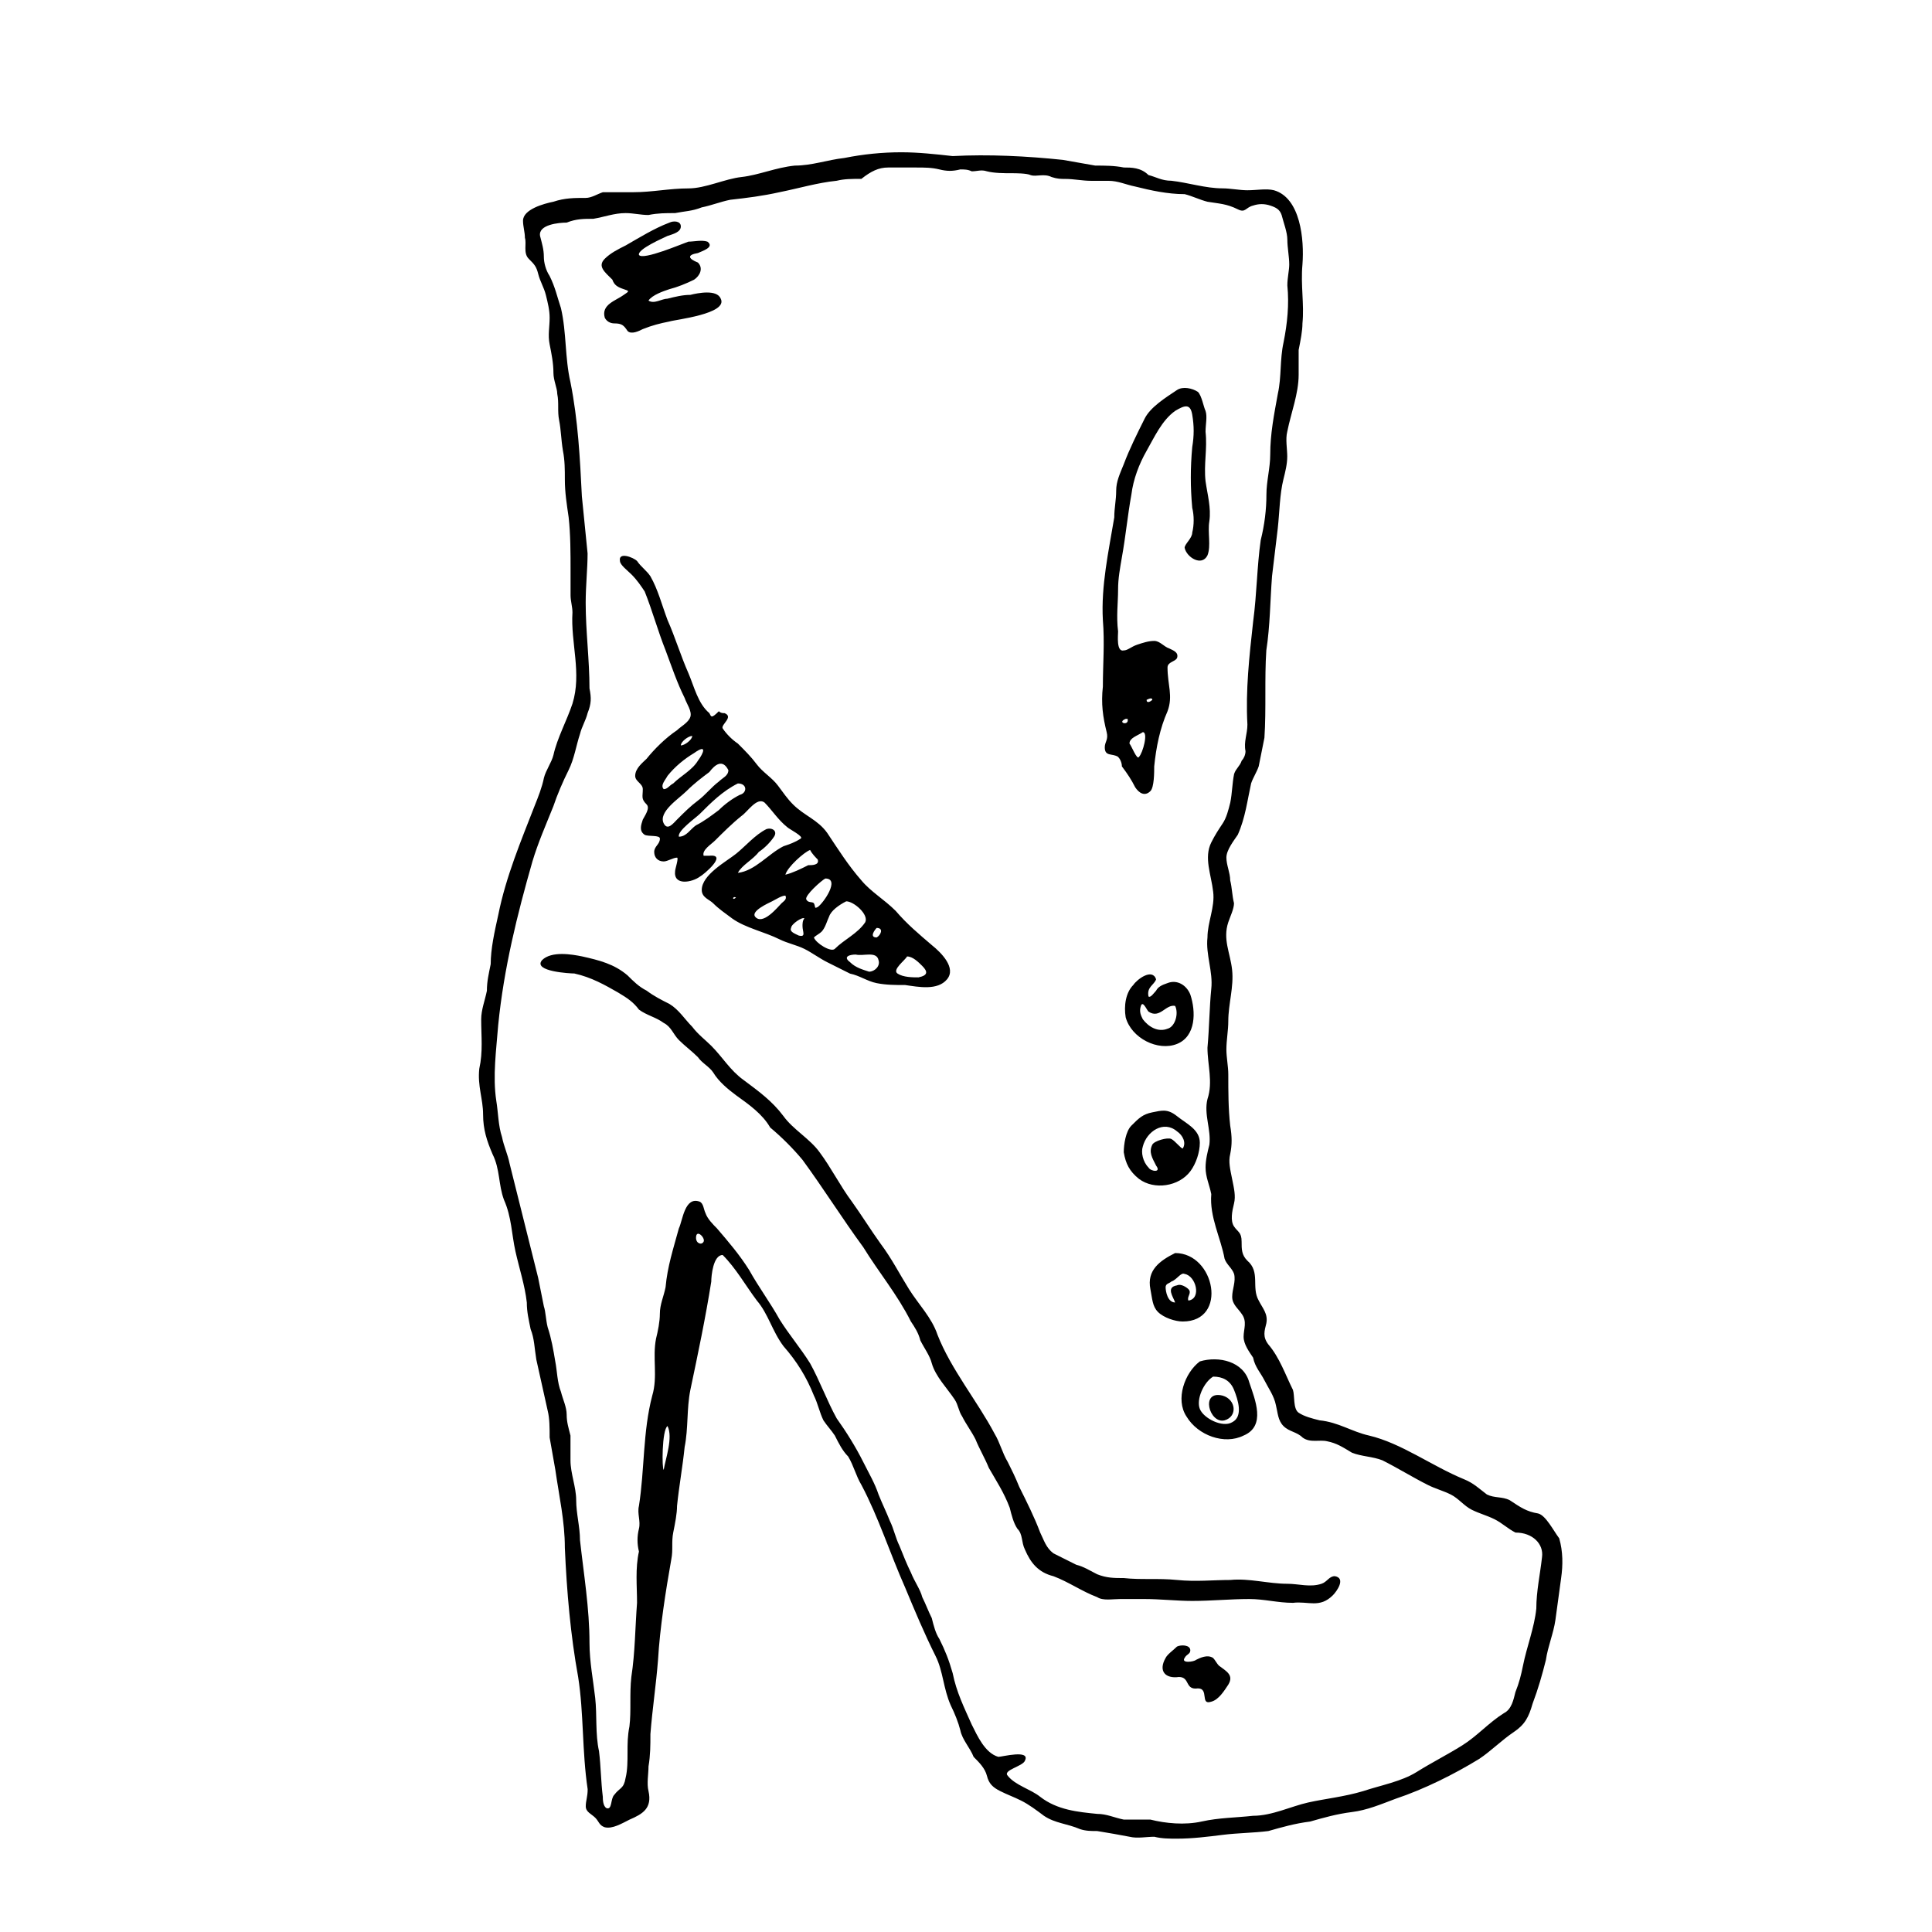 <?xml version="1.0" encoding="UTF-8"?>
<!-- Uploaded to: ICON Repo, www.iconrepo.com, Generator: ICON Repo Mixer Tools -->
<svg fill="#000000" width="800px" height="800px" version="1.1" viewBox="144 144 512 512" xmlns="http://www.w3.org/2000/svg">
 <path d="m450.38 403.52c-1.008-3.023-5.039 0-6.047 1.512-2.016 2.016-2.519 5.543-2.016 8.566 1.512 5.543 8.566 9.07 13.602 7.055 5.039-2.016 5.039-8.566 3.527-13.098-1.008-2.519-3.527-4.031-6.047-3.023-1.512 0.504-2.519 1.008-3.023 2.016-0.504 0.504-1.512 2.016-2.016 1.512-0.5-2.523 1.516-3.027 2.019-4.539zm-2.016 8.566c3.023 2.016 4.535-2.016 7.055-1.512 1.008 2.016 0 5.543-2.016 6.047-2.519 1.008-5.039-0.504-6.551-2.519-0.504-1.008-1.008-2.016-0.504-3.527s1.512 1.008 2.016 1.512zm7.055 63.984c-4.031 2.016-7.559 4.535-6.551 9.574 0.504 2.519 0.504 4.535 2.016 6.047 1.512 1.512 4.535 2.519 6.551 2.519 12.09-0.004 8.562-18.141-2.016-18.141zm3.527 12.594c-0.504-1.008 1.008-2.016 0-3.023-0.504-0.504-2.016-1.512-3.023-1.008-3.023 0.504-1.008 3.023-0.504 4.535-2.016 0-2.519-3.023-2.519-4.031s1.008-1.008 1.512-1.512c1.512-0.504 2.519-2.519 3.527-2.016 3.023 0.508 4.535 6.551 1.008 7.055zm-0.504 30.734c3.023 5.039 10.078 7.559 15.113 5.039 6.047-2.519 3.023-9.574 1.512-14.105-1.512-5.543-8.062-7.055-13.098-5.543-4.031 3.019-6.551 10.074-3.527 14.609zm7.051-10.582c2.519 0 4.535 1.008 5.543 3.527 1.008 2.519 2.519 7.055-0.504 8.566-2.519 1.512-7.559-1.008-8.566-3.527-1.004-2.519 1.012-7.055 3.527-8.566zm2.519 5.039c3.527 1.008 4.031 5.543 0.504 6.551-4.031 1.008-6.547-8.062-0.504-6.551zm-22.168-57.434c4.031 3.023 10.578 2.016 13.602-2.016 1.512-2.016 2.519-5.039 2.519-7.559 0-3.527-3.527-5.039-6.047-7.055s-4.031-1.512-6.551-1.008c-2.519 0.504-3.527 1.512-5.543 3.527-1.512 1.512-2.016 5.039-2.016 7.055 0.512 3.023 1.516 5.039 4.035 7.055zm1.008-8.566c1.008-4.031 5.543-7.055 9.07-4.031 1.512 1.008 2.519 3.023 1.512 4.535-0.504 0-2.016-2.016-3.023-2.519-1.008-0.504-4.535 0.504-5.039 1.512-1.008 2.016 0 3.527 1.008 5.543 1.512 2.016-1.512 1.512-2.016 0.504-1.512-1.512-2.016-4.031-1.512-5.543zm104.79 97.234c-3.023-0.504-4.535-1.512-7.559-3.527-2.016-1.008-4.031-0.504-6.047-1.512-2.016-1.512-3.527-3.023-6.047-4.031-8.566-3.527-16.625-9.574-25.191-11.586-4.535-1.008-8.062-3.527-13.098-4.031-2.016-0.504-4.031-1.008-5.543-2.016-1.512-1.008-1.008-4.535-1.512-6.047-2.016-4.031-3.527-8.566-6.551-12.09-1.512-2.016-1.008-3.527-0.504-5.543 0.504-2.519-1.008-4.031-2.016-6.047-2.016-3.527 0.504-7.559-3.023-10.578-1.512-1.512-1.512-3.023-1.512-5.039 0-2.519-1.008-2.519-2.016-4.031-1.008-1.512-0.504-4.031 0-6.047s0-4.031-0.504-6.551c-0.504-2.519-1.008-4.535-0.504-6.551 0.504-2.519 0.504-4.535 0-7.559-0.504-4.535-0.504-9.07-0.504-13.602 0-2.016-0.504-4.535-0.504-6.551 0-2.519 0.504-5.039 0.504-7.559 0-4.535 1.512-9.07 1.008-13.602-0.504-4.535-2.519-8.062-1.008-12.594 0.504-1.512 1.512-3.527 1.512-5.039-0.504-2.016-0.504-4.031-1.008-6.047 0-2.016-1.008-4.031-1.008-6.047s2.016-4.535 3.023-6.047c2.016-4.535 2.519-9.07 3.527-13.602 0.504-1.512 1.512-3.023 2.016-4.535 0.504-2.519 1.008-5.039 1.512-7.559 0.504-7.559 0-15.617 0.504-23.176 1.008-6.551 1.008-13.098 1.512-19.648 0.504-4.031 1.008-8.566 1.512-12.594 0.504-4.535 0.504-9.07 1.512-13.098 0.504-2.016 1.008-4.031 1.008-6.047s-0.504-4.535 0-6.551c1.008-5.039 3.023-10.078 3.023-15.113v-6.551c0.504-2.519 1.008-5.039 1.008-7.055 0.504-5.039-0.504-10.078 0-15.617 0.504-6.551-0.504-17.633-7.559-19.648-2.016-0.504-4.535 0-7.055 0-2.016 0-4.535-0.504-6.551-0.504-4.535 0-9.07-1.512-13.602-2.016-2.519 0-4.031-1.008-6.047-1.512-2.008-2-4.527-2-6.539-2-2.519-0.504-5.039-0.504-7.559-0.504-3.023-0.504-5.543-1.008-8.566-1.512-9.574-1.008-19.648-1.512-29.223-1.008-4.535-0.504-9.07-1.008-13.602-1.008-5.039 0-10.078 0.504-15.113 1.512-4.535 0.504-8.566 2.016-13.098 2.016-5.039 0.504-9.574 2.519-14.105 3.023-4.535 0.504-9.574 3.023-14.105 3.023-5.039 0-9.574 1.008-14.609 1.008h-8.062c-1.512 0.504-3.023 1.512-4.535 1.512-3.023 0-5.543 0-8.566 1.008-2.519 0.504-8.062 2.016-8.062 5.039 0 1.512 0.504 3.023 0.504 4.535 0.504 1.512-0.504 4.031 1.008 5.543 1.512 1.512 2.016 2.016 2.519 4.031 0.504 2.016 1.512 3.527 2.016 5.543s1.008 4.031 1.008 6.047c0 2.519-0.504 4.535 0 7.055 0.504 2.519 1.008 5.039 1.008 7.559 0 2.016 1.008 4.031 1.008 5.543 0.504 2.519 0 4.535 0.504 7.055s0.504 5.039 1.008 8.062c0.504 2.519 0.504 5.039 0.504 7.559 0 3.527 0.504 6.551 1.008 10.078 0.504 4.535 0.504 9.574 0.504 14.105v6.551c0 1.512 0.504 3.023 0.504 4.535-0.504 8.062 2.519 16.121 0 24.184-1.512 4.535-4.031 9.07-5.039 13.602-0.504 2.016-2.016 4.031-2.519 6.047-0.504 2.519-1.512 5.039-2.519 7.559-3.527 9.07-7.559 18.641-9.574 28.719-1.008 4.535-2.016 9.07-2.016 13.098-0.504 2.519-1.008 4.535-1.008 7.055-0.504 2.519-1.512 5.039-1.512 7.559 0 4.535 0.504 8.566-0.504 13.098-0.504 4.535 1.008 8.062 1.008 12.09 0 4.031 1.008 7.055 2.519 10.578 2.016 4.031 1.512 8.062 3.023 12.09 2.016 4.535 2.016 9.07 3.023 13.602 1.008 4.535 2.519 9.07 3.023 13.602 0 2.519 0.504 4.535 1.008 7.055 1.008 2.519 1.008 5.039 1.512 8.062 1.008 4.535 2.016 9.07 3.023 13.602 0.504 2.016 0.504 4.535 0.504 7.055 0.504 3.023 1.008 5.543 1.512 8.566 1.008 7.055 2.519 13.602 2.519 20.656 0.504 11.586 1.512 23.176 3.527 34.258 1.512 9.574 1.008 19.648 2.519 29.727 0 2.016-0.504 3.023-0.504 4.535s1.512 2.016 2.519 3.023c1.008 1.008 1.008 2.016 2.519 2.519 2.016 0.504 4.535-1.008 6.551-2.016 3.527-1.512 6.047-3.023 5.039-7.559-0.504-2.016 0-4.535 0-6.551 0.504-3.023 0.504-5.543 0.504-8.566 0.504-6.551 1.512-13.098 2.016-19.648 0.504-8.566 2.016-18.137 3.527-26.703 0.504-2.519 0-4.535 0.504-7.055 0.504-2.519 1.008-5.039 1.008-7.055 0.504-5.039 1.512-10.578 2.016-15.617 1.008-5.039 0.504-10.078 1.512-15.113 2.016-9.574 4.031-19.145 5.543-28.719 0-1.512 0.504-7.055 3.023-7.055 3.527 3.527 6.047 8.062 9.07 12.09 3.023 3.527 4.031 8.062 7.055 12.09 3.527 4.031 6.047 8.062 8.062 13.098 1.008 2.016 1.512 4.535 2.519 6.551 1.008 1.512 2.016 2.519 3.023 4.031 1.008 2.016 2.016 4.031 3.527 5.543 1.512 2.519 2.016 5.039 3.527 7.559 4.535 8.566 7.559 18.137 11.586 27.207 2.519 6.047 5.039 12.09 8.062 18.137 2.016 4.031 2.016 8.566 4.031 13.098 1.008 2.016 2.016 4.535 2.519 6.551 0.504 2.519 2.519 4.535 3.527 7.055 1.512 1.512 3.023 3.023 3.527 5.039s1.512 3.023 3.527 4.031c2.016 1.008 3.527 1.512 5.543 2.519s4.031 2.519 6.047 4.031c3.023 2.016 6.047 2.016 9.574 3.527 1.512 0.504 3.023 0.504 4.535 0.504 3.023 0.504 6.047 1.008 8.566 1.512 2.016 0.504 4.535 0 6.551 0 2.016 0.504 4.031 0.504 6.047 0.504 4.031 0 8.062-0.504 12.09-1.008 4.031-0.504 8.062-0.504 12.09-1.008 3.527-1.008 7.055-2.016 11.082-2.519 3.527-1.008 7.055-2.016 11.082-2.519 4.031-0.504 7.559-2.016 11.586-3.527 7.559-2.519 15.617-6.551 22.168-10.578 3.023-2.016 6.047-5.039 9.07-7.055 3.023-2.016 4.031-4.031 5.039-7.559 1.512-4.031 2.519-7.559 3.527-11.586 0.504-3.527 2.016-7.055 2.519-10.578 0.504-3.527 1.008-7.559 1.512-11.082 0.504-3.527 0.504-7.055-0.504-10.578-1.535-2.039-3.551-6.07-5.566-6.574zm-231.75-11.586c-0.504 0-0.504-10.578 1.008-11.586 1.508 3.019-0.504 8.562-1.008 11.586zm10.578-60.457c-0.504 1.008-2.016 0.504-2.016-1.008 0-2.519 2.519 0 2.016 1.008zm222.18 83.633c-0.504 4.535-1.512 9.07-1.512 13.602-0.504 5.039-2.519 10.078-3.527 15.113-0.504 2.519-1.008 4.535-2.016 7.055-0.504 2.016-1.008 4.535-3.023 5.543-4.031 2.519-7.055 6.047-11.082 8.566-4.031 2.519-8.062 4.535-12.09 7.055-4.031 2.519-9.574 3.527-14.105 5.039-5.039 1.512-10.078 2.016-14.609 3.023-4.535 1.008-9.574 3.527-14.609 3.527-4.535 0.504-9.07 0.504-13.602 1.512-4.535 1.008-9.574 0.504-13.602-0.504h-7.055c-2.519-0.504-4.535-1.512-7.055-1.512-5.039-0.504-10.578-1.008-15.113-4.535-2.519-2.016-6.551-3.023-8.566-5.543-1.512-1.512 4.031-2.519 4.535-4.031 1.512-3.023-6.047-1.008-7.055-1.008-3.527-1.008-5.543-5.543-7.055-8.566-2.016-4.535-4.031-8.566-5.039-13.602-1.008-3.527-2.016-6.047-3.527-9.07-1.008-1.512-1.512-3.527-2.016-5.543-1.008-2.016-1.512-3.527-2.519-5.543-0.504-2.016-2.016-4.031-3.023-6.551-1.008-2.016-2.016-4.535-3.023-7.055-1.008-2.016-1.512-4.535-2.519-6.551-1.008-2.519-2.016-4.535-3.023-7.055-1.008-3.023-2.519-5.543-4.031-8.566-2.016-4.031-4.535-8.062-7.055-11.586-2.519-4.535-4.535-10.078-7.055-14.609-2.519-4.031-5.543-7.559-8.062-11.586-2.519-4.535-5.543-8.566-8.062-13.098-2.519-4.031-5.543-7.559-8.566-11.082-1.008-1.008-2.519-2.519-3.023-4.031-0.504-1.008-0.504-2.519-1.512-3.023-4.031-1.512-4.535 5.039-5.543 7.055-1.512 5.543-3.023 10.078-3.527 15.617-0.504 2.519-1.512 4.535-1.512 7.055 0 2.016-0.504 4.535-1.008 6.551-1.008 5.039 0.504 10.078-1.008 15.113-2.519 9.574-2.016 19.648-3.527 29.223-0.504 2.016 0.504 4.031 0 6.047s-0.504 4.031 0 6.047c-1.008 4.535-0.504 9.07-0.504 13.602-0.504 6.551-0.504 13.098-1.512 19.648-0.504 4.535 0 9.07-0.504 13.098-0.504 2.519-0.504 4.535-0.504 7.055 0 2.016 0 4.535-0.504 6.551-0.504 3.023-1.512 2.519-3.023 4.535-1.008 1.008-0.504 4.031-2.016 3.527-1.008-0.504-1.008-2.519-1.008-3.023-0.504-4.031-0.504-8.062-1.008-12.09-1.008-4.535-0.504-9.574-1.008-14.105-0.504-4.535-1.512-9.574-1.512-14.609 0-9.07-1.512-18.137-2.519-27.207 0-3.527-1.008-7.055-1.008-10.578 0-3.527-1.512-7.055-1.512-10.578v-6.551c-0.504-2.016-1.008-3.527-1.008-5.543s-1.008-4.031-1.512-6.047c-1.008-2.519-1.008-5.543-1.512-8.062-0.504-3.023-1.008-6.047-2.016-9.07-0.504-2.016-0.504-4.031-1.008-5.543-0.504-2.519-1.008-5.039-1.512-7.559-2.519-10.078-5.039-20.152-7.559-30.23-0.504-2.519-1.512-4.535-2.016-7.055-1.008-3.023-1.008-6.551-1.512-9.574-1.008-6.551 0-13.602 0.504-20.152 1.512-15.113 5.039-29.223 9.07-43.328 1.512-5.039 3.527-9.574 5.543-14.609 1.008-3.023 2.519-6.551 4.031-9.574 1.512-3.023 2.016-6.551 3.023-9.574 0.504-2.016 1.512-3.527 2.016-5.543 1.008-2.519 1.008-4.031 0.504-6.551 0-7.559-1.008-15.113-1.008-22.672 0-4.535 0.504-9.07 0.504-13.098-0.504-5.039-1.008-10.078-1.512-15.113-0.504-10.078-1.008-20.152-3.023-30.23-1.512-6.551-1.008-13.098-2.519-19.648-1.008-3.023-1.512-5.543-3.023-8.566-1.008-1.512-1.512-3.527-1.512-5.039 0-2.016-0.504-3.527-1.008-5.543-0.504-3.023 5.039-3.527 7.055-3.527 2.519-1.008 4.535-1.008 7.055-1.008 3.023-0.504 5.543-1.512 8.566-1.512 2.016 0 4.031 0.504 6.047 0.504 2.519-0.504 4.535-0.504 7.055-0.504 2.519-0.504 4.535-0.504 7.055-1.512 2.519-0.504 5.039-1.512 7.559-2.016 4.535-0.504 8.566-1.008 13.098-2.016 5.039-1.008 10.078-2.519 15.113-3.023 2.016-0.504 4.031-0.504 6.551-0.504 2.531-2 4.547-3.008 7.066-3.008h7.559c2.016 0 4.031 0 6.047 0.504s3.527 0.504 5.543 0c1.008 0 2.016 0 3.023 0.504 1.512 0 2.519-0.504 4.031 0 2.016 0.504 4.535 0.504 6.551 0.504 1.008 0 4.031 0 5.039 0.504 1.512 0.504 3.527-0.504 5.543 0.504 1.512 0.504 2.519 0.504 3.527 0.504 2.519 0 4.535 0.504 7.055 0.504h4.535c2.519 0 4.535 1.008 7.055 1.512 4.031 1.008 8.566 2.016 13.098 2.016 2.016 0.504 4.031 1.512 6.047 2.016 3.023 0.504 5.039 0.504 8.062 2.016 2.016 1.008 2.016-0.504 4.031-1.008 1.512-0.504 3.023-0.504 4.535 0 1.512 0.504 2.519 1.008 3.023 2.519 0.504 2.016 1.512 4.535 1.512 6.551s0.504 4.535 0.504 6.551c0 1.512-0.504 3.527-0.504 5.543 0.504 5.039 0 10.078-1.008 15.113-1.008 4.535-0.504 9.07-1.512 13.602-1.008 5.543-2.016 10.578-2.016 16.121 0 3.527-1.008 7.055-1.008 10.578 0 4.031-0.504 8.062-1.512 12.09-1.008 7.055-1.008 14.105-2.016 21.664-1.008 9.07-2.016 18.137-1.512 27.207 0 2.519-1.008 4.535-0.504 7.055 0 1.008-0.504 2.016-1.008 2.519-0.504 1.512-1.512 2.016-2.016 3.527-0.504 2.519-0.504 5.039-1.008 7.559-0.504 2.016-1.008 4.031-2.016 5.543-1.008 1.512-2.016 3.023-3.023 5.039-2.016 4.031 0 8.566 0.504 13.098 0.504 4.031-1.512 8.062-1.512 12.09-0.504 4.535 1.512 9.07 1.008 13.602-0.504 5.039-0.504 10.078-1.008 15.617 0 4.535 1.512 9.07 0 13.602-1.008 4.031 1.008 8.062 0.504 12.09-0.504 2.016-1.008 4.031-1.008 6.047 0 2.519 1.008 4.535 1.512 7.055-0.504 6.047 2.519 11.586 3.527 17.129 0.504 1.512 2.016 2.519 2.519 4.031 0.504 2.016-0.504 4.031-0.504 6.047 0 2.016 1.512 3.023 2.519 4.535 1.512 2.016 0.504 4.031 0.504 6.047s1.512 4.031 2.519 5.543c0.504 2.519 2.016 4.031 3.023 6.047 1.008 2.016 2.519 4.031 3.023 6.551 0.504 2.016 0.504 4.031 2.016 5.543 1.512 1.512 3.527 1.512 5.039 3.023 2.016 1.512 4.535 0.504 6.551 1.008 2.519 0.504 4.031 1.512 6.551 3.023 2.519 1.008 5.543 1.008 8.062 2.016 4.031 2.016 8.062 4.535 12.09 6.551 2.016 1.008 4.031 1.512 6.047 2.519 2.016 1.008 3.527 3.023 5.543 4.031 2.016 1.008 4.031 1.512 6.047 2.519 2.016 1.008 3.527 2.519 5.543 3.527 4.508-0.016 7.531 3.008 7.027 6.535zm-115.37-218.65c0.504 2.016-0.504 2.519-0.504 4.031 0 2.519 2.016 1.512 3.527 2.519 0.504 0.504 1.008 1.512 1.008 2.519 1.512 2.016 2.519 3.527 3.527 5.543 1.008 1.512 2.519 2.519 4.031 1.008 1.008-1.008 1.008-5.039 1.008-6.551 0.504-5.039 1.512-10.078 3.527-14.609 1.512-4.031 0-7.055 0-11.586 0-1.512 2.016-1.512 2.519-2.519 0.504-1.512-1.008-2.016-2.016-2.519-1.512-0.504-2.519-2.016-4.031-2.016-1.512 0-3.023 0.504-4.535 1.008s-2.519 1.512-3.527 1.512c-2.016 0.504-1.512-4.031-1.512-5.039-0.504-4.031 0-7.559 0-11.082 0-3.023 0.504-5.543 1.008-8.566 1.008-5.543 1.512-11.082 2.519-16.625 0.504-4.031 2.016-8.062 4.031-11.586 2.016-3.527 4.031-8.062 7.559-10.578 2.519-1.512 4.031-2.016 4.535 1.008 0.504 3.023 0.504 5.543 0 8.566-0.504 5.543-0.504 10.578 0 16.121 0.504 2.016 0.504 4.535 0 6.551 0 1.512-2.016 3.023-2.016 4.031 0.504 2.519 4.535 5.039 6.047 2.016 1.008-2.519 0-6.047 0.504-9.07 0.504-3.527-0.504-7.055-1.008-10.578-0.504-4.535 0.504-8.566 0-13.098 0-2.016 0.504-4.031 0-5.543-0.504-1.008-1.008-4.031-2.016-5.039-1.512-1.008-4.031-1.512-5.543-0.504-3.023 2.016-7.055 4.535-8.566 7.559-2.016 4.031-4.031 8.062-5.543 12.09-1.008 2.519-2.016 4.535-2.016 7.055 0 2.519-0.504 4.535-0.504 7.055-1.512 9.07-3.527 18.137-3.023 27.207 0.504 6.047 0 11.586 0 17.633-0.504 4.519 0 8.047 1.008 12.078zm12.09-8.566c-0.504 0.504-1.512 1.008-1.512 0 1.008-0.504 1.512-0.504 1.512 0zm-2.519 8.566c1.512 0 0 5.543-1.008 6.551-0.504 1.008-2.016-3.023-2.519-3.527 0-1.512 2.016-2.016 3.527-3.023zm-4.531-3.527h0.504c0.5 2.016-3.023 1.008-0.504 0zm54.914 232.25c-3.527 3.527-6.551 1.512-10.578 2.016-4.031 0-7.559-1.008-11.586-1.008-5.039 0-10.078 0.504-15.113 0.504-4.031 0-8.566-0.504-12.594-0.504h-6.551c-2.016 0-4.535 0.504-6.047-0.504-4.031-1.512-7.559-4.031-11.586-5.543-4.031-1.008-6.047-3.527-7.559-7.055-1.008-2.016-0.504-4.031-2.016-5.543-1.008-1.512-1.512-3.527-2.016-5.543-1.512-4.031-3.527-7.055-5.543-10.578-1.008-2.519-2.519-5.039-3.527-7.559-1.008-2.016-2.519-4.031-3.527-6.047-1.008-1.512-1.008-3.023-2.016-4.535-2.016-3.023-5.039-6.047-6.047-9.574-0.504-2.016-2.016-4.031-3.023-6.047-0.504-2.016-1.512-3.527-2.519-5.039-3.527-7.055-8.566-13.098-12.594-19.648-5.543-7.559-10.578-15.617-16.121-23.176-2.519-3.023-5.543-6.047-8.566-8.566-2.016-3.527-5.543-6.047-9.07-8.566-2.016-1.512-4.535-3.527-6.047-6.047-1.008-1.512-3.023-2.519-4.031-4.031-1.512-1.512-3.527-3.023-5.039-4.535-1.512-1.512-2.016-3.527-4.031-4.535-2.016-1.512-4.535-2.016-6.551-3.527-1.512-2.016-3.023-3.023-5.543-4.535-3.527-2.016-7.055-4.031-11.586-5.039-1.008 0-11.082-0.504-8.566-3.527 2.519-2.519 8.062-1.512 10.578-1.008 4.535 1.008 8.566 2.016 12.09 5.039 1.512 1.512 3.023 3.023 5.039 4.031 2.016 1.512 4.031 2.519 6.047 3.527 2.519 1.512 4.031 4.031 6.047 6.047 1.512 2.016 3.527 3.527 5.039 5.039 3.023 3.023 5.039 6.551 8.566 9.07 4.031 3.023 7.559 5.543 10.578 9.574 2.519 3.527 7.055 6.047 9.574 9.574 3.023 4.031 5.543 9.07 8.566 13.098 2.519 3.527 5.039 7.559 7.559 11.082 3.023 4.031 5.039 8.062 7.559 12.09 2.519 4.031 6.047 7.559 7.559 12.09 3.527 9.07 10.578 17.633 15.113 26.199 1.512 2.519 2.016 5.039 3.527 7.559 1.008 2.016 2.016 4.031 3.023 6.551 2.016 4.031 4.031 8.062 5.543 12.09 1.008 2.016 1.512 4.031 3.527 5.543 2.016 1.008 4.031 2.016 6.047 3.023 2.016 0.504 3.527 1.512 5.543 2.519 2.519 1.008 4.535 1.008 7.055 1.008 4.535 0.504 9.07 0 14.105 0.504 5.039 0.504 9.574 0 14.105 0 5.039-0.504 10.078 1.008 15.113 1.008 3.023 0 6.047 1.008 9.07 0 1.512-0.504 2.016-2.016 3.527-2.016 3.019 0.52 0.5 4.043-0.508 5.051zm-27.711 23.68c-1.008 1.512-2.519 4.031-4.535 4.535-3.023 1.008-0.504-3.527-3.527-3.527-3.527 0.504-2.016-3.023-5.039-3.023-3.527 0.504-5.543-1.512-3.527-5.039 0.504-1.008 2.016-2.016 3.023-3.023 1.008-0.504 3.527-0.504 3.527 1.008 0 1.008-1.008 1.008-1.512 2.016-1.008 1.512 2.519 1.008 3.023 0.504 1.008-0.504 3.023-1.512 4.535-0.504 0.504 0.504 1.008 1.512 1.512 2.016 2.016 1.512 4.031 2.519 2.519 5.039zm-165.25-377.86c1.512-1.512 3.527-2.519 5.543-3.527 3.527-2.016 7.559-4.535 11.586-6.047 1.008-0.504 3.023-0.504 3.023 1.008s-2.016 2.016-3.527 2.519c-1.008 0.504-8.062 3.527-7.559 5.039 1.008 1.512 11.586-3.023 13.098-3.527 1.512 0 3.527-0.504 5.039 0 2.016 1.512-1.512 2.519-2.519 3.023-3.023 0.504-2.519 1.512 0 2.519 1.512 1.512 0.504 3.527-1.008 4.535-2.016 1.008-4.535 2.016-6.551 2.519-1.512 0.504-4.535 1.512-5.543 3.023 1.512 1.008 3.527-0.504 5.039-0.504 2.016-0.504 4.031-1.008 6.047-1.008 2.016-0.504 7.055-1.512 8.062 1.008 2.016 4.031-12.09 5.543-13.602 6.047-2.519 0.504-4.535 1.008-7.055 2.016-1.008 0.504-3.023 1.512-4.031 0.504-1.008-1.512-1.512-2.016-3.527-2.016-1.008 0-2.016-0.504-2.519-1.512-1.008-3.527 3.023-4.535 5.039-6.047 1.512-1.008 1.512-1.008 0-1.512-1.512-0.504-2.519-1.008-3.023-2.519-2.012-2.016-4.027-3.527-2.012-5.543zm27.711 120.41c-3.023-2.519-4.031-7.055-5.543-10.578-2.016-4.535-3.527-9.574-5.543-14.105-1.512-4.031-2.519-8.062-4.535-11.586-1.008-1.512-2.519-2.519-3.527-4.031-1.008-1.008-5.039-2.519-4.535 0 0 1.008 2.016 2.519 3.023 3.527 1.512 1.512 2.519 3.023 3.527 4.535 2.016 5.039 3.527 10.578 5.543 15.617 1.512 4.031 3.023 8.566 5.039 12.594 0.504 1.512 2.016 3.527 1.512 5.039-0.504 1.512-2.519 2.519-3.527 3.527-3.023 2.016-6.047 5.039-8.062 7.559-1.008 1.008-3.023 2.519-3.023 4.535 0 1.512 2.016 2.016 2.016 3.527 0 2.016-0.504 2.519 1.008 4.031 1.008 1.008-0.504 3.023-1.008 4.031-0.504 1.512-1.008 3.023 0.504 4.031 1.008 0.504 4.031 0 4.031 1.008 0 1.512-1.512 2.016-1.512 3.527s1.008 2.519 2.519 2.519c1.008 0 2.519-1.008 3.527-1.008 0.504 0-0.504 3.023-0.504 3.527-0.504 4.031 4.535 3.023 6.551 1.512 1.008-0.504 7.559-6.047 2.519-5.543h-1.512c-0.504-1.512 2.016-3.023 3.023-4.031 2.016-2.016 4.535-4.535 7.055-6.551 1.512-1.008 4.031-5.039 6.047-3.527 2.016 2.016 3.527 4.535 6.047 6.551 0.504 0.504 4.535 2.519 3.527 3.023-1.512 1.008-3.023 1.512-4.535 2.016-4.031 2.016-7.559 6.551-12.09 7.055 1.008-2.016 4.031-3.527 5.543-5.543 1.512-1.008 3.023-2.519 4.031-4.031 1.008-1.512-0.504-2.519-2.016-2.016-3.023 1.512-5.543 4.535-8.062 6.551s-9.07 5.543-9.07 9.574c0 2.016 2.016 2.519 3.023 3.527 1.512 1.512 3.023 2.519 5.039 4.031 3.527 2.519 8.566 3.527 12.594 5.543 2.016 1.008 4.535 1.512 6.551 2.519 2.016 1.008 4.031 2.519 6.047 3.527 2.016 1.008 4.031 2.016 6.047 3.023 2.519 0.504 4.535 2.016 7.055 2.519 2.519 0.504 5.039 0.504 7.559 0.504 3.527 0.504 8.566 1.512 11.082-1.512 2.519-3.023-1.512-7.055-4.031-9.07-3.527-3.023-6.551-5.543-9.574-9.07-3.023-3.023-6.551-5.039-9.07-8.062-3.527-4.031-6.047-8.062-9.07-12.594-2.519-3.527-6.047-4.535-9.07-7.559-1.512-1.512-2.519-3.023-4.031-5.039-1.512-2.016-4.031-3.527-5.543-5.543s-3.023-3.527-5.039-5.543c-1.512-1.008-3.023-2.519-4.031-4.031-0.504-1.008 3.023-3.023 0.504-4.031-0.504 0-1.008 0-1.512-0.504-2.012 2.008-2.012 1.504-2.516 0.496zm7.055 48.871c-1.008 1.004-1.008-0.504 0 0zm45.34 15.617c1.512 0 3.023 1.512 4.031 2.519 1.512 1.512 1.512 2.519-1.008 3.023-1.512 0-4.031 0-5.543-1.008-1.508-1.008 2.016-3.527 2.519-4.535zm-33.25-14.109c-1.008 1.008-5.039 6.047-7.055 3.527-1.008-1.512 3.527-3.527 4.535-4.031 1.008-0.504 2.519-1.512 3.527-1.512 0.504 1.008-0.504 1.512-1.008 2.016zm5.543 6.047c0 1.512 1.008 3.023-1.008 2.519-1.008-0.504-2.519-1.008-2.016-2.016 0-1.008 3.023-3.023 3.527-2.519-0.504 0.504-0.504 1.512-0.504 2.016zm19.648 0.504c2.016 0 1.008 2.016 0 2.519-2.016 0-0.504-2.016 0-2.519zm0.504 8.566c0.504 1.512-1.008 3.023-2.519 3.023-1.512-0.504-3.527-1.008-5.039-2.519-2.016-1.512 0-2.016 1.512-2.016 2.016 0.504 5.543-1.008 6.047 1.512zm-8.566-15.621c2.016 0 6.047 3.527 5.039 5.543-2.016 3.023-5.543 4.535-8.062 7.055-1.008 1.008-5.039-1.512-5.543-3.023 0.504-0.504 1.512-1.008 2.016-1.512 1.008-1.008 1.512-3.023 2.016-4.031 0.504-1.512 2.519-3.023 4.535-4.031zm-5.543-6.043c4.031 0-0.504 6.551-2.016 7.559-1.008 0.504-0.504 0-1.008-1.008-0.504-0.504-1.512 0-2.016-1.008-0.5-1.008 4.035-5.039 5.039-5.543zm-2.012-5.039c0.504 1.512-1.512 1.512-2.519 1.512-2.016 1.008-4.031 2.016-6.047 2.519 0.504-2.016 5.039-6.047 6.551-6.551 0.504 1.008 1.512 2.016 2.016 2.519zm-33.254-32.746c0 1.008-2.016 2.519-3.023 2.519 0-1.008 2.016-2.519 3.023-2.519zm-6.547 10.578c2.016-2.519 4.535-4.535 7.055-6.047 3.527-2.519 2.519 0 1.008 2.016-1.512 2.519-4.535 4.031-6.551 6.047-1.008 0.504-1.512 1.512-2.519 1.512-1.008-1.008 0.504-2.519 1.008-3.527zm18.641 2.016c2.519 0 2.519 2.519 0.504 3.023-2.016 1.008-4.031 2.519-5.543 4.031-2.016 1.512-4.031 3.023-6.047 4.031-1.512 1.008-2.519 3.023-4.535 3.023-0.504-1.512 4.535-5.039 5.543-6.047 3.023-3.023 6.047-6.047 10.078-8.062zm-2.519-3.527c0 1.512-1.512 2.016-2.519 3.023-2.016 1.512-3.527 3.527-5.543 5.039-2.016 1.512-3.527 3.023-5.543 5.039-1.008 1.008-2.519 3.023-3.527 1.008-1.512-3.023 4.031-6.551 6.047-8.566 2.016-2.016 4.031-3.527 6.047-5.039 1.512-2.016 3.527-3.527 5.039-0.504z"/>
</svg>